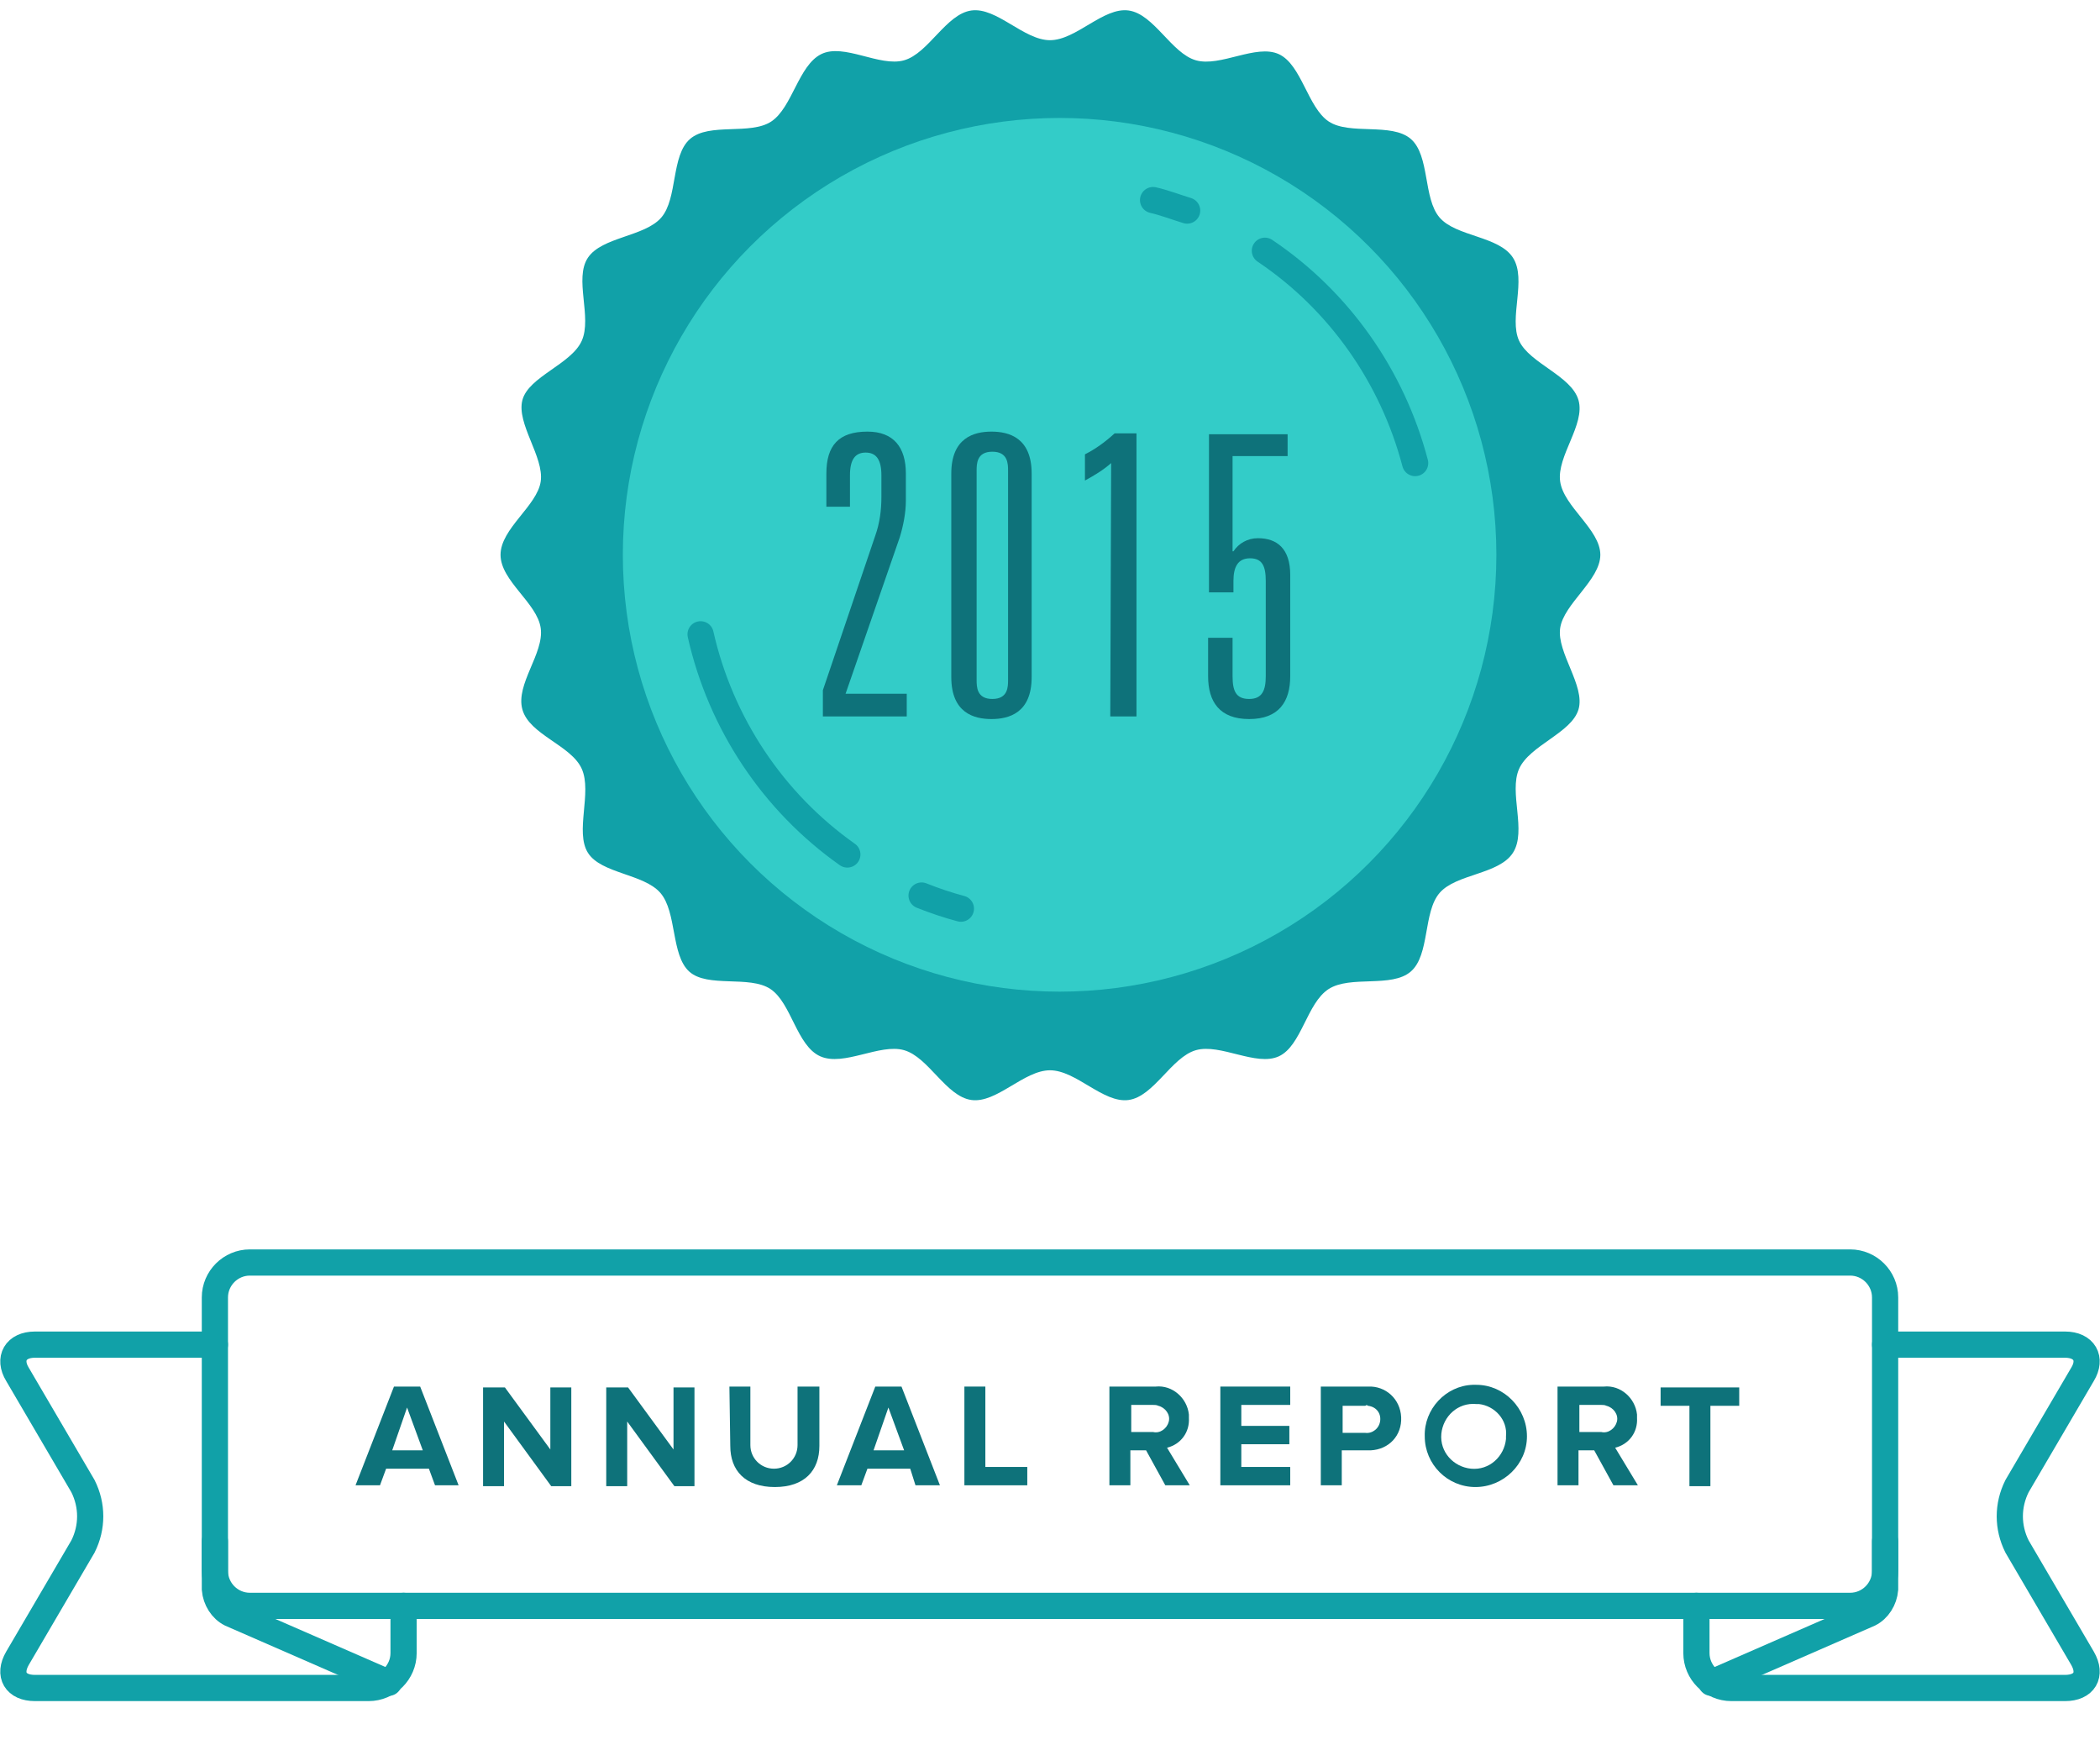 <?xml version="1.0" encoding="utf-8"?>
<!-- Generator: Adobe Illustrator 19.2.1, SVG Export Plug-In . SVG Version: 6.00 Build 0)  -->
<!DOCTYPE svg PUBLIC "-//W3C//DTD SVG 1.1//EN" "http://www.w3.org/Graphics/SVG/1.1/DTD/svg11.dtd">
<svg version="1.1" id="Layer_1" xmlns="http://www.w3.org/2000/svg" xmlns:xlink="http://www.w3.org/1999/xlink" x="0px" y="0px"
	 viewBox="0 0 240.4 199.7" style="enable-background:new 0 0 240.4 199.7;" xml:space="preserve">
<style type="text/css">
	.st0{fill:none;stroke:#11A1A8;stroke-width:3;stroke-linecap:round;stroke-miterlimit:10;}
	.st1{fill:#0E727A;}
	.st2{fill:#11A1A8;}
	.st3{fill:#33CCC8;}
</style>
<path class="st0" d="M28.6,144.5h183.2c2.2,0,4,1.8,4,4v31.3c0,2.2-1.8,4-4,4H28.6c-2.2,0-4-1.8-4-4v-31.3
	C24.6,146.3,26.4,144.5,28.6,144.5z"/>
<g>
	<path class="st0" d="M24.6,153.9H4c-2.2,0-3.1,1.6-2,3.4l7.5,12.8c1.1,2.2,1.1,4.7,0,6.9L2,189.8c-1.1,1.9-0.2,3.4,2,3.4h38.2
		c2.2,0,4-1.8,4-4v-5.4"/>
</g>
<path class="st0" d="M24.6,176.4v5.5c0.1,1.2,0.8,2.3,1.8,2.8l18.1,7.9"/>
<g>
	<path class="st0" d="M215.8,153.9h20.6c2.2,0,3.1,1.6,2,3.4l-7.5,12.8c-1.1,2.2-1.1,4.7,0,6.9l7.5,12.8c1.1,1.9,0.2,3.4-2,3.4
		h-38.2c-2.2,0-4-1.8-4-4v-5.4"/>
</g>
<path class="st0" d="M215.8,176.4v5.5c-0.1,1.2-0.8,2.3-1.8,2.8l-18.1,7.9"/>
<path class="st1" d="M49.1,168.1h-4.9l-0.7,1.9h-2.8l4.4-11.3h3l4.4,11.3h-2.7L49.1,168.1z M44.9,166h3.5l-1.8-4.9L44.9,166z"/>
<path class="st1" d="M57.7,162.7v7.4h-2.4v-11.3h2.5l5.2,7.1v-7.1h2.4v11.3h-2.3L57.7,162.7z"/>
<path class="st1" d="M71.8,162.7v7.4h-2.4v-11.3h2.5l5.2,7.1v-7.1h2.4v11.3h-2.3L71.8,162.7z"/>
<path class="st1" d="M83.5,158.7h2.4v6.7c0,1.5,1.2,2.7,2.7,2.7c1.5,0,2.7-1.2,2.7-2.7c0,0,0,0,0,0v-6.7h2.5v6.8
	c0,2.8-1.7,4.7-5.1,4.7s-5.1-1.9-5.1-4.7L83.5,158.7L83.5,158.7z"/>
<path class="st1" d="M104.2,168.1h-4.9l-0.7,1.9h-2.8l4.4-11.3h3l4.4,11.3h-2.8L104.2,168.1z M100,166h3.5l-1.8-4.9L100,166z"/>
<path class="st1" d="M110.4,158.7h2.4v9.2h4.8v2.1h-7.2L110.4,158.7L110.4,158.7z"/>
<path class="st1" d="M131.2,166h-1.8v4h-2.4v-11.3h5.3c1.9-0.2,3.6,1.3,3.8,3.2c0,0.1,0,0.3,0,0.4c0.1,1.6-0.9,3-2.5,3.4l2.6,4.3
	h-2.8L131.2,166z M132,160.8h-2.5v3.1h2.5c0.8,0.2,1.6-0.4,1.8-1.2s-0.4-1.6-1.2-1.8C132.4,160.8,132.2,160.8,132,160.8L132,160.8z"
	/>
<path class="st1" d="M139.7,158.7h8v2.1h-5.6v2.4h5.5v2.1h-5.5v2.6h5.6v2.1h-8L139.7,158.7L139.7,158.7z"/>
<path class="st1" d="M151.3,158.7h5.3c2-0.1,3.7,1.4,3.8,3.5s-1.4,3.7-3.5,3.8c-0.1,0-0.3,0-0.4,0h-2.9v4h-2.4V158.7z M156.3,160.9
	h-2.6v3.1h2.6c0.8,0.1,1.6-0.5,1.7-1.4s-0.5-1.6-1.4-1.7C156.5,160.8,156.4,160.8,156.3,160.9L156.3,160.9z"/>
<path class="st1" d="M169,158.5c3.2,0,5.8,2.7,5.8,5.9c0,3.2-2.7,5.8-5.9,5.8c-3.2,0-5.8-2.6-5.8-5.8c-0.1-3.1,2.4-5.8,5.5-5.9
	C168.7,158.5,168.9,158.5,169,158.5z M169,160.7c-2.1-0.2-3.8,1.4-4,3.4c-0.2,2.1,1.4,3.8,3.4,4c2.1,0.2,3.8-1.4,4-3.4
	c0-0.1,0-0.2,0-0.3c0.2-1.9-1.3-3.5-3.1-3.7C169.2,160.7,169.1,160.7,169,160.7L169,160.7z"/>
<path class="st1" d="M182.5,166h-1.8v4h-2.4v-11.3h5.3c1.9-0.2,3.6,1.3,3.8,3.2c0,0.1,0,0.3,0,0.4c0.1,1.6-0.9,3-2.5,3.4l2.6,4.3
	h-2.8L182.5,166z M183.3,160.8h-2.5v3.1h2.5c0.8,0.2,1.6-0.4,1.8-1.2s-0.4-1.6-1.2-1.8C183.7,160.8,183.5,160.8,183.3,160.8
	L183.3,160.8z"/>
<path class="st1" d="M193.4,160.9h-3.3v-2.1h9v2.1h-3.3v9.2h-2.4L193.4,160.9L193.4,160.9z"/>
<path class="st2" d="M183.2,63.5c0,2.9-4.2,5.6-4.6,8.4s2.9,6.6,2.1,9.3s-5.6,4.1-6.8,6.8s0.9,7.1-0.7,9.6s-6.5,2.4-8.4,4.6
	s-1.1,7.1-3.3,9s-6.9,0.4-9.4,2s-3.1,6.5-5.7,7.7s-6.7-1.5-9.5-0.7s-4.8,5.3-7.7,5.7s-6-3.4-9-3.4s-6.1,3.8-9,3.4s-4.9-4.9-7.7-5.7
	s-6.9,1.9-9.6,0.7s-3.3-6.1-5.7-7.7s-7.2-0.1-9.3-2s-1.4-6.8-3.3-9s-6.8-2.2-8.3-4.6s0.5-6.9-0.7-9.6s-6-3.9-6.8-6.8
	s2.5-6.4,2.1-9.3s-4.6-5.4-4.6-8.4s4.2-5.6,4.6-8.4s-2.8-6.6-2.1-9.3s5.6-4.1,6.8-6.8s-0.9-7.1,0.7-9.5s6.5-2.4,8.4-4.6
	s1.1-7.1,3.3-9s6.9-0.4,9.3-2s3.1-6.4,5.7-7.7s6.7,1.5,9.5,0.7s4.8-5.3,7.7-5.7s6,3.4,9,3.4s6.1-3.8,9-3.4c2.9,0.4,4.9,4.9,7.7,5.7
	s6.9-1.9,9.5-0.7s3.3,6.1,5.7,7.7s7.2,0.1,9.4,2s1.4,6.8,3.3,9s6.8,2.1,8.4,4.6s-0.5,6.9,0.7,9.5s6,4,6.8,6.8s-2.5,6.4-2.1,9.3
	S183.2,60.6,183.2,63.5z"/>
<circle class="st3" cx="121.3" cy="63.5" r="50"/>
<path class="st1" d="M94.6,54.2c0-3.2,1.4-4.8,4.7-4.8c3,0,4.4,1.8,4.4,4.8v3.1c0,1.4-0.3,2.9-0.7,4.2l-6.2,17.9h7V82h-9.6v-3
	l6-17.7c0.5-1.4,0.7-2.9,0.7-4.4v-2.5c0-1.8-0.6-2.6-1.8-2.6s-1.8,0.8-1.8,2.6V58h-2.7V54.2z"/>
<path class="st1" d="M108.9,54.2c0-4.1,2.6-4.8,4.6-4.8s4.6,0.7,4.6,4.8v23.3c0,4.1-2.6,4.8-4.6,4.8s-4.6-0.7-4.6-4.8V54.2z
	 M115.4,53.9c0-0.8,0-2.2-1.8-2.2s-1.8,1.4-1.8,2.2v23.9c0,0.8,0,2.2,1.8,2.2s1.8-1.4,1.8-2.2V53.9z"/>
<path class="st1" d="M127.2,53c-0.9,0.8-1.9,1.4-3,2v-3c1.2-0.6,2.3-1.4,3.4-2.4h2.5V82h-3L127.2,53L127.2,53z"/>
<path class="st1" d="M138.4,49.7h9v2.5h-6.3v10.9h0.1c0.6-0.9,1.6-1.5,2.8-1.5c2.2,0,3.7,1.2,3.7,4.2v11.6c0,2.9-1.3,4.9-4.7,4.9
	s-4.7-2-4.7-4.9V73h2.8v4.4c0,1.7,0.4,2.6,1.9,2.6s1.9-1,1.9-2.6V66.5c0-1.7-0.4-2.6-1.8-2.6s-1.9,1-1.9,2.6v1.3h-2.8L138.4,49.7
	L138.4,49.7z"/>
<path class="st0" d="M132,22.9c1.3,0.3,2.6,0.8,3.9,1.2"/>
<path class="st0" d="M97,97.8c-8.5-6-14.5-15-16.8-25.2"/>
<path class="st0" d="M110,104c-1.5-0.4-3-0.9-4.5-1.5"/>
<path class="st0" d="M144.8,28.7c8.5,5.7,14.6,14.4,17.2,24.3"/>
</svg>
